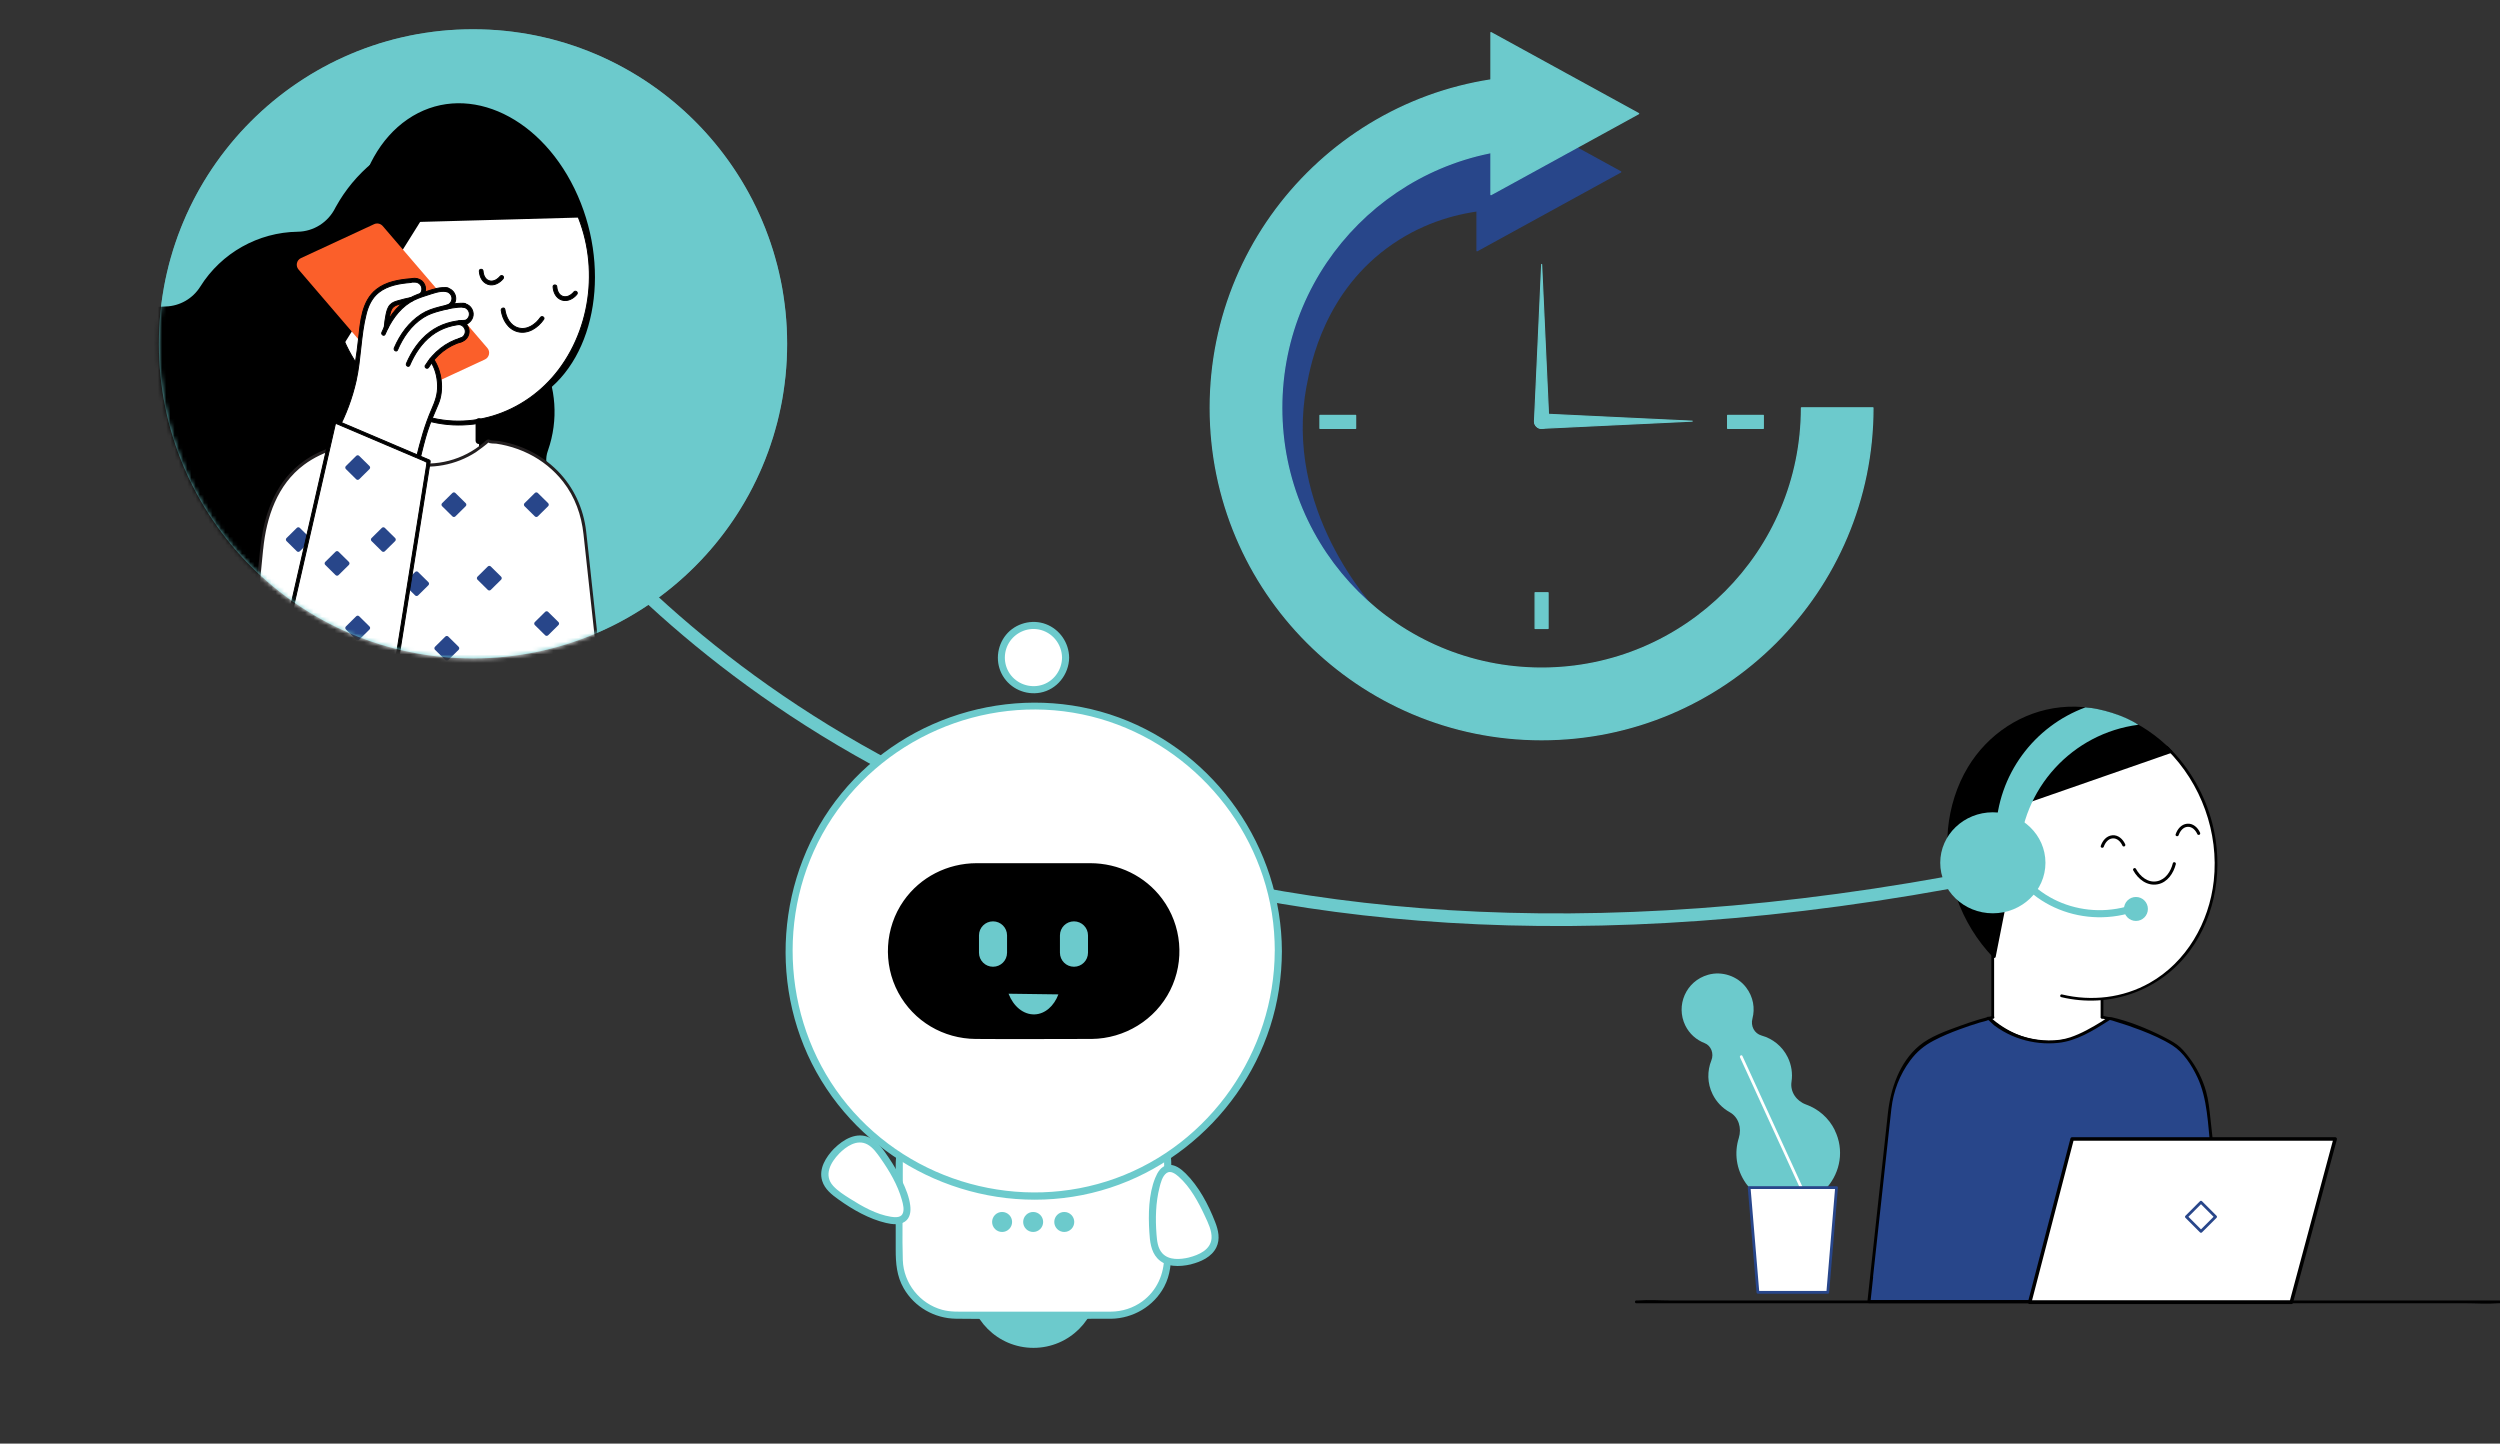<?xml version="1.0" encoding="UTF-8"?> <svg xmlns="http://www.w3.org/2000/svg" width="594" height="343" viewBox="0 0 594 343" fill="none"><rect x="0" y="0" width="594" height="343" fill="#333333" stroke="none"/> <g clip-path="url(#clip0_911_443)"> <path d="M139.5 127C181 172.333 278.5 246 472 208" stroke="#6CCACC" stroke-width="3"></path> <path d="M112.385 156.442C153.607 156.442 187.025 122.977 187.025 81.696C187.025 40.415 153.607 6.949 112.385 6.949C71.162 6.949 37.744 40.415 37.744 81.696C37.744 122.977 71.162 156.442 112.385 156.442Z" fill="#6CCACC"></path> <mask id="mask0_911_443" style="mask-type:alpha" maskUnits="userSpaceOnUse" x="37" y="6" width="151" height="151"> <path d="M112.385 156.442C153.607 156.442 187.025 122.977 187.025 81.696C187.025 40.415 153.607 6.949 112.385 6.949C71.162 6.949 37.744 40.415 37.744 81.696C37.744 122.977 71.162 156.442 112.385 156.442Z" fill="#6CCACC"></path> </mask> <g mask="url(#mask0_911_443)"> <path d="M112.385 156.443C153.608 156.443 187.025 122.977 187.025 81.696C187.025 40.415 153.608 6.95 112.385 6.95C71.162 6.95 37.744 40.415 37.744 81.696C37.744 122.977 71.162 156.443 112.385 156.443Z" fill="#6CCACC"></path> <path d="M48.633 69.268C55.357 58.506 68.925 53.495 81.38 58.109C95.058 63.175 102.443 78.341 97.979 92.248C94.816 102.127 86.626 108.915 77.213 110.802C77.136 114.72 76.431 118.705 74.987 122.601C68.308 140.692 48.259 150.35 29.973 144.268C10.905 137.921 0.776 117.193 7.389 98.263C12.426 83.826 25.719 74.643 40.103 74.168C43.586 74.047 46.782 72.237 48.633 69.279V69.268Z" fill="black" stroke="black" stroke-width="0.69" stroke-miterlimit="10"></path> <path d="M76.618 99.743C76.343 95.725 76.938 91.564 78.558 87.546C83.948 74.169 99.004 67.226 112.66 71.796C127.198 76.652 134.913 92.458 129.876 106.906C129.854 106.961 129.843 107.016 129.821 107.072C129.215 108.771 129.347 110.637 130.163 112.248C134.44 120.67 135.42 130.758 132.07 140.394C125.688 158.749 105.584 168.772 87.122 162.8C67.867 156.564 57.594 135.725 64.23 116.696C66.677 109.676 71.085 103.893 76.618 99.754V99.743Z" fill="black" stroke="black" stroke-width="0.69" stroke-miterlimit="10"></path> <path d="M113.817 82.745H88.213V111.685H113.817V82.745Z" fill="white"></path> <path d="M136.203 45.007C127.496 27.104 109.96 19.775 97.031 28.638C84.102 37.502 80.674 59.201 89.382 77.115C94.827 88.308 109.905 97.634 118.965 99.191C124.398 100.129 123.704 96.806 128.554 93.484C141.483 84.621 144.91 62.921 136.203 45.007Z" fill="black" stroke="black" stroke-width="0.69" stroke-miterlimit="10"></path> <path d="M59.854 203.96L88.224 203.893H98.122L98.376 203.22L98.276 203.893H147.401L138.925 126.2C137.658 114.633 128.366 105.847 116.308 104.864C116.297 104.864 116.297 104.842 116.286 104.842C116.275 104.853 116.264 104.875 116.253 104.875C116.22 104.875 116.187 104.842 116.187 104.809H115.867C107.954 112.204 95.708 112.447 87.53 105.273L87.122 104.908H87.012C87.012 104.908 87.023 104.93 87.023 104.942C87.023 104.986 87.001 105.019 86.957 105.019C76.552 105.913 64.031 110.67 62.202 130.427C60.945 143.97 53.417 204.158 59.854 203.971V203.96Z" fill="white"></path> <path d="M61.838 130.416C62.576 122.899 65.056 115.284 71.107 110.383C73.345 108.562 75.924 107.226 78.657 106.299C80.002 105.846 81.391 105.493 82.78 105.217C83.507 105.074 84.234 104.963 84.973 104.864C85.27 104.82 85.579 104.787 85.877 104.754C86.053 104.732 86.24 104.71 86.417 104.699C86.725 104.577 86.825 104.699 86.692 105.085C86.571 104.842 86.714 104.544 87.001 104.544C87.618 104.544 88.357 105.504 88.787 105.835C90.054 106.807 91.421 107.635 92.876 108.297C95.73 109.599 98.872 110.217 102.002 110.129C105.132 110.041 108.24 109.246 111.018 107.789C112.418 107.061 113.74 106.167 114.931 105.14C115.327 104.798 115.945 104.047 116.496 104.61H115.989L116.022 104.577C116.154 104.445 116.408 104.434 116.529 104.577C116.606 104.665 118.281 104.732 118.513 104.776C119.339 104.908 120.166 105.085 120.971 105.295C122.448 105.681 123.891 106.2 125.28 106.84C127.948 108.065 130.394 109.776 132.456 111.851C136.313 115.736 138.639 120.802 139.267 126.222C139.741 130.273 140.149 134.334 140.59 138.396L146.222 189.986L147.743 203.904C147.765 204.103 147.556 204.268 147.379 204.268H98.254C98.001 204.268 97.88 204.037 97.913 203.816L98.012 203.143L98.706 203.33L98.453 204.004C98.398 204.158 98.276 204.268 98.111 204.268H89.878C89.503 204.268 89.117 204.302 88.743 204.268C88.643 204.268 87.85 204.18 88.456 204.169C86.13 204.202 83.661 204.279 81.281 204.291L67.272 204.324H61.794C61.121 204.335 60.372 204.434 59.7 204.335C58.035 204.081 57.672 201.708 57.44 200.383C56.856 196.973 56.867 193.452 56.9 189.997C56.999 179.555 57.936 169.114 58.917 158.716C59.81 149.279 60.934 139.875 61.816 130.438C61.86 129.986 62.576 129.975 62.532 130.438C60.824 148.794 58.366 167.094 57.727 185.538C57.583 189.566 57.495 193.639 57.837 197.668C57.947 198.981 58.09 200.317 58.443 201.586C58.608 202.182 58.851 203.209 59.479 203.529C59.876 203.739 60.515 203.617 60.945 203.617H65.74L79.407 203.573H85.734C86.362 203.562 87.012 203.518 87.64 203.551C87.938 203.573 88.434 203.584 88.037 203.595C89.723 203.595 91.465 203.551 93.162 203.551H96.888C97.229 203.551 97.593 203.584 97.935 203.551C97.979 203.551 98.056 203.562 98.1 203.551C97.571 203.728 97.869 203.529 98.023 203.143C98.188 202.701 98.784 202.878 98.717 203.33L98.618 204.004L98.276 203.551H147.401L147.038 203.915L143.136 168.198L138.639 126.928C138.143 122.37 136.622 118.065 133.778 114.434C131.607 111.663 128.807 109.401 125.655 107.833C123.98 106.994 122.205 106.354 120.386 105.902C119.571 105.703 118.744 105.537 117.907 105.416C117.532 105.361 116.319 105.46 116.022 105.107H116.529L116.496 105.14C116.352 105.272 116.121 105.272 115.989 105.14C116.11 105.25 113.277 107.314 113.057 107.447C111.878 108.208 110.632 108.849 109.32 109.367C106.73 110.394 103.931 110.913 101.142 110.88C98.343 110.846 95.554 110.261 92.975 109.158C91.74 108.628 90.561 107.988 89.448 107.237C88.864 106.84 88.313 106.42 87.772 105.979C87.552 105.802 86.968 105.283 86.99 105.283L87.299 104.743V104.765C87.387 104.919 87.365 105.074 87.254 105.206C86.979 105.526 86.384 105.438 85.998 105.482C85.26 105.559 84.51 105.659 83.783 105.791C82.482 106.012 81.192 106.299 79.925 106.674C77.18 107.48 74.557 108.705 72.254 110.416C65.905 115.129 63.293 122.844 62.543 130.449C62.499 130.902 61.783 130.913 61.827 130.449L61.838 130.416Z" fill="#231F20"></path> <path d="M98.982 136.277L96.535 138.683L98.982 141.101L101.429 138.683L98.982 136.277Z" fill="#28468A"></path> <path d="M98.629 135.913L96.182 138.33C95.984 138.518 95.984 138.86 96.182 139.048L98.629 141.465C98.828 141.663 99.147 141.663 99.346 141.465L101.792 139.048C101.991 138.86 101.991 138.518 101.792 138.33L99.346 135.913C98.883 135.449 98.155 136.178 98.629 136.63L101.076 139.048V138.33L98.629 140.747H99.346L96.899 138.33V139.048L99.346 136.63C99.808 136.167 99.092 135.449 98.629 135.913Z" fill="#28468A"></path> <path d="M140.478 66.299C140.834 47.058 127.169 31.201 109.957 30.882C92.745 30.563 78.504 45.903 78.149 65.144C77.793 84.386 91.458 100.243 108.67 100.562C125.882 100.88 140.123 85.541 140.478 66.299Z" fill="white"></path> <path d="M78.591 65.14C78.415 78.572 85.381 92.226 98.023 97.767C110.511 103.241 124.74 98.495 132.775 87.822C141.218 76.608 142.364 60.658 135.861 48.263C129.777 36.652 117.058 29.168 103.876 31.883C88.511 35.04 78.955 50.095 78.591 65.14C78.58 65.713 77.677 65.725 77.688 65.14C78.018 51.343 85.712 37.656 98.872 32.435C111.778 27.325 126.052 32.546 134.01 43.572C142.486 55.327 143.158 71.862 136.049 84.433C129.391 96.21 116.033 103.429 102.553 100.228C88.93 97.005 79.694 84.29 77.985 70.791C77.743 68.914 77.654 67.027 77.677 65.129C77.677 64.555 78.58 64.543 78.58 65.129L78.591 65.14Z" fill="black"></path> <path d="M78.591 65.14C78.415 78.572 85.381 92.226 98.023 97.767C110.511 103.241 124.74 98.495 132.775 87.822C141.218 76.608 142.364 60.658 135.861 48.263C129.777 36.652 117.058 29.168 103.876 31.883C88.511 35.04 78.955 50.095 78.591 65.14C78.58 65.713 77.677 65.725 77.688 65.14C78.018 51.343 85.712 37.656 98.872 32.435C111.778 27.325 126.052 32.546 134.01 43.572C142.486 55.327 143.158 71.861 136.049 84.433C129.391 96.21 116.033 103.429 102.553 100.228C88.93 97.005 79.694 84.29 77.985 70.791C77.743 68.914 77.654 67.027 77.677 65.129C77.677 64.555 78.58 64.543 78.58 65.129L78.591 65.14Z" stroke="black" stroke-width="0.23" stroke-miterlimit="10"></path> <path d="M81.997 49.014C87.42 38.02 97.957 30.647 109.949 30.879C122.117 31.1 132.522 39.102 137.438 50.559L100.867 49.543L95.091 58.815C94.309 57.788 93.272 56.95 92.016 56.431C88.07 54.797 83.474 56.872 81.755 61.056C80.035 65.239 81.832 69.952 85.778 71.574C86.152 71.729 86.527 71.85 86.913 71.939L81.237 81.045C79.153 76.254 78.029 70.846 78.128 65.15C78.239 59.301 79.627 53.826 81.997 49.025V49.014Z" fill="black" stroke="black" stroke-width="0.69" stroke-miterlimit="10"></path> <path d="M81.611 48.793C85.844 40.349 93.306 33.539 102.597 31.254C111.889 28.97 121.114 31.464 128.223 37.358C132.423 40.835 135.652 45.36 137.834 50.349C137.967 50.647 137.823 51.034 137.449 51.023L118.866 50.504L106.367 50.151L102.255 50.04C101.947 50.04 101.484 50.106 101.186 50.007C100.668 49.842 101.131 50.162 101.208 49.853C101.054 50.449 100.393 51.155 100.073 51.674L98.133 54.786L95.477 59.036C95.334 59.257 94.959 59.367 94.772 59.124C91.542 55.084 85.513 55.636 82.802 59.974C80.09 64.312 81.986 70.173 87.034 71.497C87.31 71.575 87.453 71.917 87.299 72.16L81.622 81.266C81.457 81.519 80.983 81.597 80.851 81.266C76.42 70.879 76.684 58.948 81.611 48.793C81.865 48.274 82.636 48.727 82.383 49.246C77.61 59.091 77.335 70.758 81.622 80.813H80.851L86.527 71.707L86.792 72.369C81.215 70.912 79.043 64.312 82.03 59.533C85.017 54.742 91.807 53.992 95.411 58.495L94.705 58.583C96.546 55.636 98.354 52.656 100.227 49.731C100.558 49.212 100.723 49.124 101.319 49.113C102.388 49.091 103.457 49.168 104.526 49.202L130.097 49.919L137.449 50.129L137.063 50.802C133.437 42.491 126.724 35.504 117.984 32.678C109.243 29.853 99.698 31.652 92.369 37.115C88.114 40.283 84.775 44.522 82.405 49.257C82.14 49.775 81.369 49.323 81.633 48.804L81.611 48.793Z" fill="black"></path> <path d="M81.611 48.793C85.844 40.349 93.306 33.539 102.597 31.254C111.889 28.97 121.114 31.464 128.223 37.358C132.423 40.835 135.652 45.36 137.834 50.349C137.967 50.647 137.823 51.034 137.449 51.023L118.866 50.504L106.367 50.151L102.255 50.04C101.947 50.04 101.484 50.106 101.186 50.007C100.668 49.842 101.131 50.162 101.208 49.853C101.054 50.449 100.393 51.155 100.073 51.674L98.133 54.786L95.477 59.036C95.334 59.257 94.959 59.367 94.772 59.124C91.542 55.084 85.513 55.636 82.802 59.974C80.09 64.312 81.986 70.173 87.034 71.497C87.31 71.575 87.453 71.917 87.299 72.16L81.622 81.266C81.457 81.519 80.983 81.597 80.851 81.266C76.42 70.879 76.684 58.948 81.611 48.793C81.865 48.274 82.636 48.727 82.383 49.246C77.61 59.091 77.335 70.758 81.622 80.813H80.851L86.527 71.707L86.792 72.369C81.215 70.912 79.043 64.312 82.03 59.533C85.017 54.742 91.807 53.992 95.411 58.495L94.705 58.583C96.546 55.636 98.354 52.656 100.227 49.731C100.558 49.212 100.723 49.124 101.319 49.113C102.388 49.091 103.457 49.168 104.526 49.202L130.097 49.919L137.449 50.129L137.063 50.802C133.437 42.491 126.724 35.504 117.984 32.678C109.243 29.853 99.698 31.652 92.369 37.115C88.114 40.283 84.775 44.522 82.405 49.257C82.14 49.775 81.369 49.323 81.633 48.804L81.611 48.793Z" stroke="black" stroke-width="0.69" stroke-miterlimit="10"></path> <path d="M89.459 60.316C88.368 59.93 87.254 59.809 86.163 59.908C82.923 60.195 79.936 62.447 78.746 65.879C77.688 68.904 78.305 72.072 80.068 74.323C73.642 78.065 67.514 82.314 61.562 86.785C54.255 92.281 47.201 98.109 40.191 103.981C33.996 109.169 27.78 114.334 21.608 119.544C17.926 122.657 14.223 125.736 10.398 128.683C4.579 119.677 2.826 108.175 6.629 97.27C11.666 82.822 24.98 73.628 39.397 73.164C42.869 73.054 46.043 71.222 47.884 68.275C52.844 60.339 61.518 55.537 70.722 55.405C74.656 55.35 78.206 53.087 79.969 49.555L79.991 49.5C80.057 49.389 80.123 49.268 80.189 49.157C80.388 48.804 80.597 48.451 80.807 48.098C80.873 47.987 80.939 47.877 81.005 47.767C81.27 47.336 81.545 46.906 81.832 46.486C81.898 46.398 81.953 46.31 82.019 46.221C82.262 45.857 82.526 45.515 82.78 45.162C82.846 45.074 82.912 44.985 82.978 44.897C83.287 44.489 83.606 44.091 83.926 43.694H83.937C84.257 43.297 84.587 42.921 84.929 42.546C85.017 42.458 85.094 42.358 85.182 42.27C85.491 41.939 85.811 41.608 86.13 41.288C86.163 41.255 86.207 41.21 86.24 41.166C86.604 40.813 86.968 40.46 87.343 40.118C87.409 40.062 87.475 39.996 87.541 39.941C87.883 39.632 88.236 39.334 88.588 39.036C88.643 38.992 88.709 38.937 88.764 38.893C89.161 38.572 89.558 38.263 89.966 37.965C90.032 37.91 90.109 37.866 90.175 37.811C90.517 37.557 90.881 37.314 91.233 37.071C91.322 37.016 91.399 36.961 91.487 36.906C91.917 36.63 92.347 36.354 92.787 36.1H92.821C93.251 35.835 93.68 35.603 94.11 35.372C94.198 35.327 94.287 35.272 94.386 35.228C95.29 34.764 96.215 34.345 97.163 33.97C97.229 33.937 97.306 33.915 97.384 33.882C97.825 33.716 98.254 33.55 98.695 33.407C98.761 33.385 98.828 33.363 98.883 33.341C99.368 33.186 99.864 33.032 100.371 32.899C100.459 32.877 100.536 32.855 100.624 32.833C101.054 32.723 101.484 32.623 101.914 32.524C102.002 32.502 102.09 32.48 102.178 32.469C102.685 32.369 103.203 32.27 103.721 32.193C103.765 32.193 103.798 32.193 103.843 32.171C104.317 32.104 104.79 32.049 105.264 31.994C105.375 31.994 105.485 31.972 105.584 31.961C106.102 31.917 106.631 31.873 107.149 31.862C107.215 31.862 107.27 31.862 107.337 31.862C107.623 31.862 107.91 31.851 108.185 31.851C108.317 31.851 108.45 31.851 108.593 31.851C108.836 31.851 109.078 31.851 109.331 31.873C109.442 31.873 109.563 31.873 109.673 31.884C110.004 31.895 110.334 31.917 110.665 31.95C110.786 31.95 110.897 31.972 111.018 31.983C111.26 32.005 111.503 32.027 111.745 32.06C111.867 32.071 111.988 32.093 112.109 32.104C112.44 32.149 112.77 32.193 113.101 32.248C113.178 32.259 113.244 32.27 113.321 32.281C113.597 32.325 113.873 32.38 114.148 32.436C114.258 32.458 114.38 32.48 114.49 32.502C114.765 32.557 115.03 32.623 115.305 32.689C115.372 32.712 115.449 32.723 115.515 32.734C115.845 32.811 116.176 32.899 116.507 32.998C116.606 33.021 116.694 33.054 116.793 33.087C117.058 33.164 117.322 33.241 117.587 33.33C117.664 33.352 117.752 33.385 117.829 33.407C118.16 33.517 118.491 33.628 118.81 33.749C118.865 33.771 118.921 33.793 118.976 33.815C119.251 33.926 119.538 34.036 119.813 34.146C119.891 34.179 119.979 34.213 120.056 34.246C120.717 34.522 121.356 34.82 121.996 35.14C122.062 35.173 122.128 35.206 122.194 35.239C122.481 35.383 122.756 35.537 123.043 35.681C123.076 35.703 123.12 35.725 123.153 35.747C123.473 35.923 123.792 36.111 124.112 36.299C124.145 36.321 124.167 36.332 124.2 36.354C124.454 36.508 124.718 36.663 124.972 36.828C125.049 36.884 125.126 36.928 125.203 36.972C125.831 37.38 126.438 37.811 127.044 38.263C127.099 38.297 127.143 38.341 127.198 38.374C127.694 38.738 128.179 39.124 128.642 39.522L128.962 39.798C129.248 40.051 129.546 40.305 129.821 40.57H129.843C130.428 41.122 130.99 41.685 131.53 42.27L131.552 42.292C134.021 44.93 136.137 47.977 137.812 51.343L98.563 52.414L92.92 62.678C92.027 61.619 90.859 60.791 89.481 60.305L89.459 60.316Z" fill="black" stroke="black" stroke-width="0.69" stroke-miterlimit="10"></path> <path d="M119.957 73.506C120.221 75.372 121.191 77.358 123.142 77.91C125.258 78.506 127.253 77.094 128.41 75.427C128.741 74.952 129.513 75.405 129.182 75.879C127.815 77.844 125.512 79.433 123.021 78.815C120.717 78.23 119.406 75.968 119.086 73.749C119.009 73.186 119.868 72.932 119.957 73.506Z" fill="black" stroke="black" stroke-width="0.23" stroke-miterlimit="10"></path> <path d="M132.301 68.131C132.356 69.047 132.775 70.107 133.723 70.416C134.759 70.758 135.762 70.096 136.401 69.323C136.556 69.135 136.875 69.157 137.041 69.323C137.228 69.511 137.195 69.775 137.041 69.963C136.192 70.99 134.77 71.751 133.425 71.266C132.114 70.791 131.486 69.466 131.408 68.131C131.375 67.557 132.279 67.557 132.312 68.131H132.301Z" fill="black" stroke="black" stroke-width="0.23" stroke-miterlimit="10"></path> <path d="M114.776 64.411C114.831 65.327 115.25 66.387 116.198 66.696C117.234 67.038 118.237 66.376 118.877 65.603C119.031 65.416 119.35 65.438 119.516 65.603C119.703 65.791 119.67 66.056 119.516 66.243C118.667 67.27 117.245 68.031 115.901 67.546C114.589 67.071 113.961 65.747 113.884 64.411C113.851 63.837 114.754 63.837 114.787 64.411H114.776Z" fill="black" stroke="black" stroke-width="0.23" stroke-miterlimit="10"></path> <path d="M88.412 91.652V104.886C88.412 105.46 87.508 105.471 87.508 104.886V91.652C87.508 91.078 88.412 91.067 88.412 91.652Z" fill="black" stroke="black" stroke-width="0.69" stroke-miterlimit="10"></path> <path d="M114.247 100.14V104.72C114.247 105.294 113.343 105.305 113.343 104.72V100.14C113.343 99.566 114.247 99.555 114.247 100.14Z" fill="black" stroke="black" stroke-width="0.69" stroke-miterlimit="10"></path> <path d="M71.515 61.321L88.886 53.263C89.591 52.932 90.429 53.12 90.936 53.705L115.801 82.689C116.551 83.561 116.264 84.919 115.217 85.405L97.847 93.462C97.141 93.793 96.303 93.606 95.796 93.021L70.931 64.036C70.181 63.164 70.468 61.806 71.515 61.321Z" fill="#FB5F2A"></path> <path d="M70.887 125.791L68.44 128.197L70.887 130.615L73.334 128.197L70.887 125.791Z" fill="#28468A"></path> <path d="M70.523 125.427L68.076 127.844C67.878 128.032 67.878 128.374 68.076 128.562L70.523 130.979C70.722 131.178 71.041 131.178 71.24 130.979L73.686 128.562C73.885 128.374 73.885 128.032 73.686 127.844L71.24 125.427C70.777 124.963 70.049 125.692 70.523 126.144L72.97 128.562V127.844L70.523 130.261H71.24L68.793 127.844V128.562L71.24 126.144C71.703 125.681 70.986 124.963 70.523 125.427Z" fill="#28468A"></path> <path d="M97.825 111.045L104.449 94.996L104.504 94.875C105.375 91.839 104.713 87.998 102.487 85.239C102.465 85.206 102.443 85.173 102.41 85.14C102.432 85.173 102.454 85.206 102.487 85.239C104.239 83.065 106.554 81.431 109.265 80.614C109.563 80.548 109.85 80.415 110.114 80.217C111.018 79.499 111.172 78.175 110.456 77.27C110.125 76.85 109.574 76.552 109.078 76.464C104.658 76.95 101.274 79.345 98.883 82.932C101.55 78.914 105.441 76.365 110.654 76.332L111.988 75.349C112.363 74.555 111.668 73.042 110.831 72.811L107.755 72.457L107.987 70.68C107.722 69.367 105.485 68.948 104.162 69.168L100.745 69.632L99.72 67.115C99.72 67.115 97.439 66.53 97.428 66.53C97.185 66.552 96.943 66.585 96.711 66.608C96.557 66.63 96.414 66.652 96.27 66.674C96.182 66.685 96.105 66.696 96.017 66.707C95.83 66.74 95.631 66.773 95.444 66.806H95.367C94.298 67.016 93.339 67.281 92.49 67.612C93.03 67.424 93.625 67.259 94.264 67.115C93.416 67.303 92.655 67.535 91.972 67.822C90.208 68.594 88.93 69.643 88.059 70.901C88.037 70.923 88.026 70.956 88.004 70.978C87.894 71.144 87.784 71.309 87.684 71.486C87.585 71.674 87.486 71.861 87.387 72.06C87.288 72.259 87.21 72.469 87.122 72.678C87.089 72.766 87.056 72.866 87.023 72.954C86.979 73.064 86.935 73.186 86.902 73.307C86.858 73.451 86.814 73.583 86.77 73.727C86.748 73.782 86.737 73.837 86.715 73.903C84.951 79.974 86.13 89.422 80.443 100.824C80.278 101.166 80.101 101.508 79.925 101.851L89.591 107.634L97.825 111.056V111.045ZM97.692 71.089C95.091 72.59 93.184 74.886 91.751 77.766C91.873 76.365 92.071 74.952 92.424 73.738C92.666 72.888 93.328 72.215 94.187 71.972C94.959 71.762 96.535 71.299 97.703 71.089H97.692ZM94.275 67.082C94.562 67.016 94.849 66.961 95.157 66.906C94.86 66.961 94.562 67.016 94.275 67.082ZM98.387 83.694C98.541 83.429 98.706 83.175 98.883 82.921C98.717 83.175 98.552 83.429 98.387 83.694Z" fill="white"></path> <path d="M96.568 86.365C97.803 83.484 99.588 80.824 102.101 78.914C104.614 77.016 107.656 76.133 110.786 76.1C111.36 76.1 111.371 76.994 110.786 77.005C107.822 77.027 104.934 77.877 102.553 79.698C100.172 81.519 98.508 84.091 97.34 86.817C97.108 87.347 96.337 86.895 96.568 86.365Z" fill="black" stroke="black" stroke-width="0.23" stroke-miterlimit="10"></path> <path d="M101.054 86.839C102.972 83.727 105.915 81.343 109.442 80.316C109.993 80.151 110.235 81.023 109.684 81.188C106.378 82.148 103.633 84.378 101.837 87.292C101.528 87.789 100.756 87.336 101.065 86.839H101.054Z" fill="black" stroke="black" stroke-width="0.23" stroke-miterlimit="10"></path> <path d="M109.155 76.232C109.805 76.32 110.401 76.585 110.83 77.093C111.205 77.535 111.426 78.075 111.459 78.649C111.525 79.874 110.632 81 109.442 81.254C109.199 81.309 108.957 81.188 108.891 80.945C108.824 80.724 108.968 80.437 109.199 80.393C110.026 80.217 110.577 79.51 110.555 78.704C110.533 77.965 109.949 77.237 109.144 77.126C108.902 77.093 108.692 76.939 108.692 76.674C108.692 76.453 108.902 76.188 109.144 76.221L109.155 76.232Z" fill="black" stroke="black" stroke-width="0.23" stroke-miterlimit="10"></path> <path d="M93.669 82.7C95.036 79.499 97.13 76.574 100.095 74.665C101.44 73.793 102.873 73.329 104.416 72.932C106.334 72.435 108.318 71.961 110.312 72.071C110.886 72.104 110.897 72.998 110.312 72.976C108.395 72.877 106.499 73.329 104.658 73.815C103.192 74.201 101.837 74.632 100.547 75.46C97.714 77.281 95.752 80.106 94.452 83.164C94.22 83.694 93.449 83.241 93.68 82.711L93.669 82.7Z" fill="black" stroke="black" stroke-width="0.23" stroke-miterlimit="10"></path> <path d="M90.727 78.981C92.093 75.791 94.121 72.745 97.163 70.945C98.431 70.184 99.853 69.709 101.252 69.268C102.939 68.738 104.57 68.12 106.367 68.407C106.94 68.495 106.697 69.367 106.124 69.279C104.482 69.014 102.873 69.709 101.33 70.184C99.974 70.603 98.618 71.089 97.417 71.84C94.617 73.606 92.777 76.453 91.498 79.433C91.267 79.963 90.495 79.511 90.727 78.981Z" fill="black" stroke="black" stroke-width="0.23" stroke-miterlimit="10"></path> <path d="M91.289 77.799C91.377 76.795 91.498 75.791 91.707 74.797C91.895 73.925 92.082 73.053 92.721 72.391C93.284 71.806 94.011 71.607 94.772 71.398C95.664 71.144 96.557 70.901 97.472 70.735C98.034 70.636 98.276 71.508 97.714 71.607C96.888 71.751 96.061 71.972 95.257 72.203C94.617 72.38 93.923 72.49 93.427 72.976C92.865 73.517 92.733 74.312 92.578 75.04C92.38 75.956 92.269 76.872 92.181 77.799C92.137 78.373 91.234 78.373 91.278 77.799H91.289Z" fill="black" stroke="black" stroke-width="0.23" stroke-miterlimit="10"></path> <path d="M79.484 101.762C82.989 95.106 84.367 88.042 85.171 80.636C85.623 76.53 85.921 71.541 89.437 68.771C91.729 66.961 94.76 66.453 97.604 66.221C98.177 66.177 98.177 67.071 97.604 67.126C94.981 67.336 92.115 67.799 89.988 69.488C88.379 70.757 87.519 72.612 87.023 74.554C85.678 79.753 85.789 85.261 84.609 90.504C83.683 94.588 82.218 98.517 80.267 102.215C80.002 102.722 79.219 102.27 79.495 101.762H79.484Z" fill="black" stroke="black" stroke-width="0.23" stroke-miterlimit="10"></path> <path d="M98.971 108.616C99.93 104.742 100.955 100.956 102.564 97.292C103.413 95.349 104.03 93.683 103.964 91.53C103.898 89.477 103.38 87.391 102.2 85.702C101.87 85.228 102.641 84.775 102.972 85.25C105 88.153 105.529 92.645 104.162 95.923C103.247 98.12 102.255 100.261 101.539 102.535C100.878 104.621 100.371 106.751 99.842 108.87C99.698 109.433 98.839 109.19 98.971 108.627V108.616Z" fill="black" stroke="black" stroke-width="0.23" stroke-miterlimit="10"></path> <path d="M110.125 72.104C110.775 72.192 111.371 72.457 111.8 72.965C112.175 73.407 112.396 73.948 112.429 74.521C112.495 75.747 111.602 76.872 110.412 77.126C110.169 77.181 109.927 77.06 109.861 76.817C109.794 76.597 109.938 76.309 110.169 76.265C110.996 76.089 111.547 75.382 111.525 74.577C111.503 73.837 110.919 73.109 110.114 72.998C109.872 72.965 109.662 72.811 109.662 72.546C109.662 72.325 109.872 72.06 110.114 72.093L110.125 72.104Z" fill="black" stroke="black" stroke-width="0.23" stroke-miterlimit="10"></path> <path d="M105.981 68.385C106.631 68.473 107.226 68.738 107.656 69.246C108.031 69.687 108.251 70.228 108.284 70.802C108.351 72.027 107.458 73.153 106.267 73.407C106.025 73.462 105.782 73.341 105.716 73.098C105.65 72.877 105.793 72.59 106.025 72.546C106.852 72.369 107.403 71.663 107.381 70.857C107.359 70.118 106.774 69.389 105.97 69.279C105.727 69.246 105.518 69.091 105.518 68.826C105.518 68.606 105.727 68.341 105.97 68.374L105.981 68.385Z" fill="black" stroke="black" stroke-width="0.23" stroke-miterlimit="10"></path> <path d="M99.941 69.632C100.073 69.411 100.117 69.323 100.172 69.091C100.183 69.047 100.194 68.992 100.205 68.948C100.205 68.925 100.205 68.892 100.216 68.87C100.216 68.925 100.216 68.925 100.216 68.87C100.216 68.771 100.227 68.683 100.216 68.583C100.216 68.539 100.216 68.506 100.216 68.462C100.216 68.407 100.216 68.407 100.216 68.462C100.216 68.44 100.216 68.407 100.205 68.385C100.183 68.296 100.161 68.208 100.139 68.12C100.128 68.087 100.117 68.043 100.095 68.009C100.139 68.109 100.073 67.965 100.062 67.943C100.018 67.866 99.974 67.789 99.919 67.711C99.908 67.689 99.886 67.667 99.875 67.645C99.897 67.678 99.908 67.689 99.875 67.656C99.842 67.623 99.82 67.59 99.787 67.557C99.72 67.491 99.654 67.435 99.588 67.369C99.665 67.435 99.544 67.336 99.522 67.325C99.489 67.303 99.456 67.281 99.423 67.259C99.346 67.215 99.257 67.171 99.18 67.137C99.269 67.181 99.114 67.115 99.103 67.115C99.059 67.104 99.026 67.093 98.982 67.082C98.927 67.071 98.872 67.06 98.817 67.049C98.794 67.049 98.684 67.027 98.772 67.049C98.673 67.038 98.574 67.027 98.475 67.027C98.42 67.027 98.354 67.027 98.299 67.027C98.266 67.027 98.243 67.027 98.21 67.027C98.254 67.027 98.243 67.027 98.188 67.027C97.946 67.06 97.703 66.961 97.637 66.718C97.582 66.508 97.714 66.199 97.946 66.166C98.772 66.034 99.588 66.21 100.238 66.751C100.801 67.226 101.131 67.965 101.109 68.705C101.098 69.19 100.944 69.654 100.69 70.073C100.569 70.283 100.283 70.36 100.073 70.239C99.864 70.118 99.787 69.831 99.908 69.621L99.941 69.632Z" fill="black" stroke="black" stroke-width="0.23" stroke-miterlimit="10"></path> <path d="M59.292 184.953C70.181 192.447 85.138 188.485 91.189 176.498L101.881 109.588L79.484 100.052L65.541 161.001" fill="white"></path> <path d="M59.468 184.644C65.618 188.794 73.466 189.566 80.267 186.52C83.65 184.997 86.615 182.613 88.831 179.644C89.679 178.507 90.649 177.271 90.925 175.869C92.214 169.191 93.074 162.403 94.143 155.692L99.026 125.162L100.823 113.893L101.341 110.615C101.385 110.361 101.374 110.008 101.473 109.787C101.506 109.721 101.473 109.632 101.506 109.577C101.616 109.356 101.539 109.908 101.671 109.908C101.407 109.908 100.988 109.61 100.745 109.511L98.585 108.595L92.126 105.846L80.046 100.703L79.286 100.383L79.815 100.173L75.108 120.736L67.602 153.54L65.872 161.123C65.773 161.575 65.078 161.387 65.177 160.935L69.884 140.372L77.39 107.568L79.12 99.986C79.175 99.732 79.451 99.688 79.649 99.776L102.046 109.312C102.2 109.378 102.233 109.577 102.211 109.721L96.7 144.213L93.03 167.215L91.884 174.423C91.608 176.123 91.432 176.995 90.473 178.529C83.838 189.169 69.498 192.326 59.104 185.306C58.719 185.052 59.082 184.423 59.468 184.688V184.644Z" fill="black" stroke="black" stroke-width="0.23" stroke-miterlimit="10"></path> <path d="M107.855 117.491L105.408 119.908L107.855 122.314L110.301 119.908L107.855 117.491Z" fill="#28468A"></path> <path d="M107.491 117.137L105.044 119.555C104.846 119.742 104.846 120.084 105.044 120.272L107.491 122.689C107.689 122.888 108.009 122.888 108.207 122.689L110.654 120.272C110.852 120.084 110.852 119.742 110.654 119.555L108.207 117.137C107.744 116.674 107.017 117.402 107.491 117.855L109.938 120.272V119.555L107.491 121.972H108.207L105.76 119.555V120.272L108.207 117.855C108.67 117.391 107.954 116.674 107.491 117.137Z" fill="#28468A"></path> <path d="M116.253 134.963L113.806 137.37L116.253 139.787L118.7 137.37L116.253 134.963Z" fill="#28468A"></path> <path d="M115.901 134.599L113.454 137.016C113.255 137.204 113.255 137.546 113.454 137.734L115.901 140.151C116.099 140.35 116.419 140.35 116.617 140.151L119.064 137.734C119.262 137.546 119.262 137.204 119.064 137.016L116.617 134.599C116.154 134.136 115.427 134.864 115.901 135.317L118.347 137.734V137.016L115.901 139.434H116.617L114.17 137.016V137.734L116.617 135.317C117.08 134.853 116.363 134.136 115.901 134.599Z" fill="#28468A"></path> <path d="M129.887 145.747L127.441 148.153L129.887 150.57L132.334 148.153L129.887 145.747Z" fill="#28468A"></path> <path d="M129.524 145.383L127.077 147.8C126.878 147.988 126.878 148.33 127.077 148.517L129.524 150.935C129.722 151.133 130.042 151.133 130.24 150.935L132.687 148.517C132.885 148.33 132.885 147.988 132.687 147.8L130.24 145.383C129.777 144.919 129.05 145.648 129.524 146.1L131.971 148.517V147.8L129.524 150.217H130.24L127.793 147.8V148.517L130.24 146.1C130.703 145.637 129.987 144.919 129.524 145.383Z" fill="#28468A"></path> <path d="M127.441 117.491L124.994 119.908L127.441 122.314L129.887 119.908L127.441 117.491Z" fill="#28468A"></path> <path d="M127.077 117.137L124.63 119.555C124.432 119.742 124.432 120.084 124.63 120.272L127.077 122.689C127.275 122.888 127.595 122.888 127.793 122.689L130.24 120.272C130.439 120.084 130.439 119.742 130.24 119.555L127.793 117.137C127.33 116.674 126.603 117.402 127.077 117.855L129.524 120.272V119.555L127.077 121.972H127.793L125.346 119.555V120.272L127.793 117.855C128.256 117.391 127.54 116.674 127.077 117.137Z" fill="#28468A"></path> <path d="M91.09 125.791L88.643 128.197L91.09 130.614L93.537 128.197L91.09 125.791Z" fill="#28468A"></path> <path d="M90.726 125.427L88.279 127.844C88.081 128.032 88.081 128.374 88.279 128.561L90.726 130.979C90.925 131.177 91.244 131.177 91.443 130.979L93.89 128.561C94.088 128.374 94.088 128.032 93.89 127.844L91.443 125.427C90.98 124.963 90.252 125.692 90.726 126.144L93.173 128.561V127.844L90.726 130.261H91.443L88.996 127.844V128.561L91.443 126.144C91.906 125.681 91.189 124.963 90.726 125.427Z" fill="#28468A"></path> <path d="M84.995 108.683L82.548 111.1L84.995 113.506L87.442 111.1L84.995 108.683Z" fill="#28468A"></path> <path d="M84.631 108.319L82.184 110.736C81.986 110.923 81.986 111.266 82.184 111.453L84.631 113.871C84.83 114.069 85.149 114.069 85.348 113.871L87.795 111.453C87.993 111.266 87.993 110.923 87.795 110.736L85.348 108.319C84.885 107.855 84.157 108.584 84.631 109.036L87.078 111.453V110.736L84.631 113.153H85.348L82.901 110.736V111.453L85.348 109.036C85.811 108.572 85.094 107.855 84.631 108.319Z" fill="#28468A"></path> <path d="M84.995 146.796L82.548 149.202L84.995 151.619L87.442 149.202L84.995 146.796Z" fill="#28468A"></path> <path d="M84.631 146.431L82.184 148.849C81.986 149.036 81.986 149.378 82.184 149.566L84.631 151.983C84.83 152.182 85.149 152.182 85.348 151.983L87.795 149.566C87.993 149.378 87.993 149.036 87.795 148.849L85.348 146.431C84.885 145.968 84.157 146.696 84.631 147.149L87.078 149.566V148.849L84.631 151.266H85.348L82.901 148.849V149.566L85.348 147.149C85.811 146.685 85.094 145.968 84.631 146.431Z" fill="#28468A"></path> <path d="M80.09 131.442L77.643 133.86L80.09 136.277L82.537 133.86L80.09 131.442Z" fill="#28468A"></path> <path d="M79.727 131.089L77.28 133.506C77.081 133.694 77.081 134.036 77.28 134.224L79.727 136.641C79.925 136.84 80.245 136.84 80.443 136.641L82.89 134.224C83.088 134.036 83.088 133.694 82.89 133.506L80.443 131.089C79.98 130.626 79.252 131.354 79.727 131.807L82.173 134.224V133.506L79.727 135.924H80.443L77.996 133.506V134.224L80.443 131.807C80.906 131.343 80.189 130.626 79.727 131.089Z" fill="#28468A"></path> <path d="M106.157 151.619L103.721 154.025L106.157 156.443L108.604 154.025L106.157 151.619Z" fill="#28468A"></path> <path d="M105.804 151.255L103.358 153.672C103.159 153.86 103.159 154.202 103.358 154.39L105.804 156.807C106.003 157.005 106.323 157.005 106.521 156.807L108.968 154.39C109.166 154.202 109.166 153.86 108.968 153.672L106.521 151.255C106.058 150.791 105.331 151.52 105.804 151.972L108.251 154.39V153.672L105.804 156.089H106.521L104.074 153.672V154.39L106.521 151.972C106.984 151.509 106.267 150.791 105.804 151.255Z" fill="#28468A"></path> </g> <path d="M499.507 218.54H473.407V242.58H499.507V218.54Z" fill="white"></path> <path d="M485.861 245.273C486.225 245.295 486.589 245.306 486.953 245.306C486.589 245.306 486.225 245.295 485.861 245.273Z" fill="#28468A"></path> <path d="M490.424 245.03C490.358 245.03 490.292 245.052 490.237 245.063C490.303 245.063 490.369 245.041 490.424 245.03Z" fill="#28468A"></path> <path d="M488.694 245.24C488.485 245.262 488.264 245.273 488.055 245.284C488.264 245.284 488.485 245.262 488.694 245.24Z" fill="#28468A"></path> <path d="M485.222 245.24C484.704 245.195 484.197 245.14 483.69 245.063C484.197 245.14 484.715 245.195 485.222 245.24Z" fill="#28468A"></path> <path d="M490.226 245.052C489.719 245.129 489.201 245.195 488.694 245.229C489.212 245.184 489.719 245.129 490.226 245.052Z" fill="#28468A"></path> <path d="M483.679 245.052C483.613 245.052 483.547 245.03 483.492 245.019C483.558 245.019 483.624 245.041 483.679 245.052Z" fill="#28468A"></path> <path d="M486.953 245.306C487.316 245.306 487.68 245.306 488.044 245.273C487.68 245.295 487.316 245.306 486.953 245.306Z" fill="#28468A"></path> <path d="M485.861 245.273C485.641 245.262 485.432 245.251 485.222 245.229C485.432 245.251 485.652 245.262 485.861 245.273Z" fill="#28468A"></path> <path d="M499.463 241.675L501.127 242.006C493.18 249.445 481.254 249.489 473.032 242.282L472.613 241.918L473.517 241.719" fill="white"></path> <path d="M499.374 241.995L501.039 242.326L500.895 241.774C496.994 245.361 491.924 247.414 486.6 247.304C481.276 247.194 476.713 245.063 472.856 241.686L472.712 242.238L473.616 242.039C474.035 241.951 473.859 241.299 473.44 241.399L472.536 241.597C472.305 241.653 472.205 241.995 472.393 242.149C476.383 245.648 481.254 247.845 486.611 247.955C492.111 248.077 497.346 245.935 501.38 242.238C501.557 242.072 501.48 241.73 501.237 241.686L499.573 241.355C499.154 241.266 498.978 241.918 499.396 241.995H499.374Z" fill="black"></path> <path d="M506.58 235.788C522.871 229.941 530.795 210.44 524.277 192.232C517.76 174.024 499.27 164.004 482.979 169.852C466.688 175.7 458.765 195.201 465.282 213.408C471.799 231.616 490.289 241.636 506.58 235.788Z" fill="white"></path> <path d="M515.323 177.58C515.224 177.492 515.136 177.393 515.037 177.304C515.004 177.271 514.97 177.249 514.926 177.238C514.882 177.216 514.849 177.205 514.794 177.205C514.75 177.205 514.706 177.205 514.662 177.238C514.618 177.249 514.585 177.271 514.552 177.304L514.497 177.371C514.497 177.371 514.452 177.481 514.452 177.536V177.625C514.486 177.68 514.508 177.735 514.552 177.768C514.651 177.856 514.739 177.956 514.838 178.044C514.871 178.077 514.904 178.099 514.948 178.11C514.993 178.132 515.026 178.143 515.081 178.143C515.125 178.143 515.169 178.143 515.213 178.11C515.257 178.099 515.29 178.077 515.323 178.044L515.378 177.978C515.378 177.978 515.422 177.867 515.422 177.812V177.724C515.389 177.669 515.367 177.613 515.323 177.58Z" fill="black"></path> <path d="M463.167 196.896C464.347 184.633 471.632 173.938 482.974 169.876C494.492 165.748 507.101 169.545 515.808 178.563L481.078 190.66L478.951 201.433C477.849 200.737 476.581 200.329 475.214 200.285C470.927 200.163 467.345 203.75 467.223 208.287C467.091 212.834 470.464 216.62 474.751 216.742C475.159 216.753 475.556 216.742 475.953 216.675L473.859 227.26C470.199 223.508 467.212 218.828 465.284 213.43C463.3 207.901 462.66 202.249 463.178 196.896H463.167Z" fill="black"></path> <path d="M463.498 196.896C464.391 188.099 468.513 179.589 475.655 174.203C483.106 168.585 492.927 167.15 501.755 170.02C507.024 171.742 511.719 174.832 515.577 178.784L515.72 178.232L497.578 184.556L485.619 188.728L481.96 190.009C481.552 190.152 480.99 190.23 480.758 190.594C480.483 191.035 480.494 191.962 480.395 192.459L479.678 196.09L478.642 201.344L479.127 201.146C474.112 198.177 467.973 201.389 467.014 207.029C466.055 212.669 470.365 217.614 475.953 217.018L475.633 216.598L473.539 227.183L474.09 227.04C466.408 219.06 462.517 207.956 463.498 196.918C463.531 196.488 462.87 196.499 462.837 196.918C461.834 208.121 465.824 219.424 473.616 227.514C473.781 227.691 474.123 227.614 474.167 227.371L476.261 216.786C476.294 216.598 476.173 216.344 475.942 216.366C470.806 216.918 466.827 212.227 467.653 207.227C468.48 202.227 474.123 198.982 478.785 201.742C478.962 201.841 479.237 201.753 479.27 201.543L481.254 191.499C481.298 191.289 481.354 191.068 481.387 190.848C481.42 190.627 481.067 191.057 481.221 190.98C481.431 190.881 481.662 190.826 481.872 190.748L485.167 189.6L508.997 181.3L515.896 178.894C516.128 178.817 516.227 178.53 516.04 178.342C509.162 171.311 499.474 167.006 489.554 168.055C480.417 169.026 472.327 174.413 467.598 182.249C464.909 186.709 463.355 191.753 462.837 196.918C462.793 197.349 463.454 197.338 463.498 196.918V196.896Z" fill="black"></path> <path d="M506.858 206.808C508.005 208.894 510.165 210.594 512.667 210.108C514.993 209.667 516.436 207.47 516.976 205.318C517.087 204.854 516.381 204.655 516.26 205.119C515.797 207.006 514.596 208.927 512.579 209.369C510.374 209.854 508.49 208.243 507.498 206.433C507.266 206.013 506.627 206.388 506.858 206.808Z" fill="black"></path> <path d="M522.719 197.812C522.19 196.62 521.044 195.572 519.655 195.715C518.266 195.859 517.351 196.995 516.932 198.232C516.778 198.684 517.494 198.883 517.649 198.43C517.968 197.503 518.674 196.543 519.732 196.455C520.845 196.355 521.672 197.26 522.091 198.199C522.168 198.386 522.432 198.419 522.598 198.331C522.785 198.221 522.807 198.011 522.73 197.823L522.719 197.812Z" fill="black"></path> <path d="M504.93 200.561C504.401 199.369 503.254 198.32 501.865 198.464C500.477 198.607 499.562 199.744 499.143 200.98C498.989 201.433 499.705 201.631 499.859 201.179C500.179 200.252 500.884 199.291 501.943 199.203C503.056 199.104 503.882 200.009 504.301 200.947C504.378 201.135 504.643 201.168 504.808 201.08C504.996 200.969 505.018 200.759 504.941 200.572L504.93 200.561Z" fill="black"></path> <path d="M473.021 205.792C471.489 205.185 469.725 205.263 468.27 206.024C466.97 206.708 465.989 207.9 465.526 209.291C465.394 209.7 466.033 209.876 466.165 209.468C466.584 208.243 467.455 207.205 468.601 206.598C469.913 205.903 471.478 205.881 472.845 206.433C473.241 206.587 473.418 205.947 473.021 205.792Z" fill="black"></path> <path d="M467.334 206.896C466.782 208.806 467.356 210.947 468.777 212.327C469.086 212.625 469.56 212.15 469.251 211.852C467.995 210.627 467.499 208.762 467.973 207.073C468.094 206.664 467.444 206.488 467.334 206.896Z" fill="black"></path> <path d="M489.741 236.918C501.248 239.678 513.207 235.461 520.272 225.947C526.643 217.382 528.285 205.958 525.673 195.726C523.92 188.872 520.338 182.569 515.323 177.591C515.015 177.293 514.552 177.757 514.849 178.066C523.005 186.145 527.249 197.845 525.992 209.28C524.901 219.17 519.523 228.596 510.749 233.541C504.411 237.117 496.961 237.967 489.918 236.278C489.499 236.179 489.322 236.819 489.741 236.918Z" fill="black"></path> <path d="M473.142 220.693V241.631C473.142 242.062 473.803 242.062 473.803 241.631V220.693C473.803 220.263 473.142 220.263 473.142 220.693Z" fill="black"></path> <path d="M499.11 237.459V241.686C499.11 242.117 499.771 242.117 499.771 241.686V237.459C499.771 237.029 499.11 237.029 499.11 237.459Z" fill="black"></path> <path d="M473.5 217C480.404 217 486 211.627 486 205C486 198.373 480.404 193 473.5 193C466.596 193 461 198.373 461 205C461 211.627 466.596 217 473.5 217Z" fill="#6CCACC"></path> <path d="M508.06 172.205C504.786 169.997 499.022 168.276 495.495 168.077C483.393 172.525 474.597 183.993 474.211 197.691C474.134 200.318 474.377 202.867 474.895 205.329L479.744 205.472C479.722 204.832 479.722 204.192 479.744 203.552C480.207 187.315 492.475 174.203 508.071 172.205H508.06Z" fill="#6CCACC"></path> <path d="M475.358 200.881C479.039 213.861 492.949 220.439 505.602 217.073C506.649 216.797 506.208 215.163 505.15 215.439C493.378 218.574 480.406 212.525 476.989 200.428C476.691 199.379 475.06 199.832 475.358 200.881Z" fill="#6CCACC"></path> <path d="M507.498 218.817C509.068 218.817 510.341 217.542 510.341 215.969C510.341 214.396 509.068 213.121 507.498 213.121C505.927 213.121 504.654 214.396 504.654 215.969C504.654 217.542 505.927 218.817 507.498 218.817Z" fill="#6CCACC"></path> <path d="M435.965 268.551C434.499 265.571 432.008 263.474 429.121 262.436C426.839 261.619 425.296 259.423 425.66 257.028C425.957 255.096 425.682 253.065 424.756 251.189C423.466 248.562 421.163 246.774 418.55 246.045C416.809 245.56 415.916 243.761 416.379 242.017C417.018 239.599 416.611 236.895 414.88 234.621C412.808 231.895 409.127 230.67 405.842 231.608C400.53 233.12 398.116 238.937 400.43 243.661C401.411 245.659 403.076 247.094 404.993 247.833C406.592 248.452 407.264 250.35 406.625 251.939C405.611 254.456 405.622 257.359 406.911 259.986C407.837 261.862 409.281 263.319 410.978 264.257C413.128 265.449 413.866 268.043 413.139 270.383C412.048 273.86 412.477 277.811 414.836 281.178C415.079 281.531 415.365 281.84 415.641 282.16H434.069C437.277 278.518 438.225 273.198 435.943 268.562L435.965 268.551Z" fill="#6CCACC"></path> <path d="M413.425 251.233L425.891 278.408L427.666 282.271C427.842 282.657 428.415 282.326 428.239 281.94L415.773 254.765L413.998 250.902C413.822 250.516 413.249 250.847 413.425 251.233Z" fill="white"></path> <path d="M434.29 307.072H417.68L415.597 282.183H436.362L434.29 307.072Z" fill="white"></path> <path d="M434.29 306.73H417.68L418.01 307.061L416.192 285.306L415.927 282.171L415.597 282.503H436.362L436.031 282.171L434.213 303.927L433.948 307.061C433.915 307.492 434.576 307.492 434.609 307.061L436.428 285.306L436.693 282.171C436.704 281.995 436.527 281.84 436.362 281.84H415.597C415.431 281.84 415.244 281.995 415.266 282.171L417.085 303.927L417.349 307.061C417.36 307.238 417.492 307.392 417.68 307.392H434.29C434.72 307.392 434.72 306.73 434.29 306.73Z" fill="#28468A"></path> <path d="M444.661 303.474L449.037 263.352C449.665 257.591 452.289 252.524 456.234 248.75C461.867 244.743 472.36 242.028 472.36 241.984C472.36 241.984 472.36 241.961 472.349 241.95C475.512 244.853 479.337 246.63 483.315 247.271C483.382 247.271 483.448 247.293 483.503 247.304C484.01 247.381 484.528 247.447 485.035 247.48C485.244 247.502 485.465 247.513 485.674 247.524C486.038 247.546 486.402 247.558 486.765 247.558C487.129 247.558 487.493 247.546 487.856 247.524C488.066 247.513 488.286 247.502 488.496 247.48C489.014 247.436 489.521 247.381 490.028 247.304C490.094 247.304 490.16 247.282 490.215 247.271C494.194 246.619 501.193 241.95 501.193 241.95C501.193 241.95 511.675 244.743 517.296 248.739C521.242 252.513 523.865 257.58 524.493 263.341L528.869 303.463L529.497 309.269H443.989L444.617 303.463L444.661 303.474Z" fill="#28468A"></path> <path d="M445.025 303.474L447.615 279.732L449.103 266.067C449.202 265.173 449.291 264.279 449.401 263.385C449.875 259.268 451.374 255.328 453.854 251.995C455.408 249.897 457.16 248.44 459.464 247.237C461.415 246.211 463.454 245.361 465.526 244.599C467.135 244.003 468.766 243.451 470.409 242.955C471.092 242.745 471.908 242.635 472.547 242.304C472.734 242.204 472.767 241.972 472.679 241.796V241.763L472.349 242.315C472.492 242.315 473.528 243.418 473.803 243.617C474.487 244.125 475.192 244.599 475.931 245.019C477.264 245.791 478.697 246.421 480.174 246.884C483.029 247.789 486.071 248.098 489.047 247.789C493.334 247.337 497.28 244.908 500.84 242.635C501.006 242.524 501.171 242.414 501.336 242.315C501.579 242.171 500.984 242.281 501.204 242.315C501.689 242.392 502.185 242.591 502.659 242.734C504.709 243.352 506.737 244.036 508.732 244.809C511.289 245.802 513.835 246.917 516.161 248.385C518.795 250.052 520.746 253.098 522.058 255.869C524.527 261.056 524.604 267.304 525.221 272.944L527.646 295.14C528.164 299.853 528.671 304.555 529.189 309.269L529.564 308.893H444.055L444.43 309.269L445.058 303.463C445.113 302.988 444.375 302.988 444.32 303.463L443.692 309.269C443.669 309.467 443.879 309.644 444.066 309.644H529.575C529.762 309.644 529.971 309.478 529.949 309.269C528.693 297.723 527.425 286.189 526.169 274.644L525.199 265.78C524.956 263.584 524.758 261.41 524.152 259.279C523.314 256.321 521.892 253.54 520.008 251.1C519.214 250.074 518.332 248.992 517.285 248.231C516.238 247.469 515.026 246.84 513.857 246.244C510.077 244.357 505.877 242.646 501.744 241.696C500.829 241.487 500.201 242.204 499.419 242.679C497.038 244.136 494.536 245.582 491.88 246.476C488.672 247.546 484.947 247.359 481.695 246.553C479.821 246.089 478.014 245.361 476.328 244.39C475.413 243.86 474.542 243.275 473.715 242.613C473.396 242.348 472.823 241.564 472.371 241.575C472.073 241.575 471.93 241.884 472.051 242.127V242.16L472.194 241.652C471.875 241.818 470.783 242.061 470.232 242.226C468.7 242.69 467.179 243.198 465.68 243.749C462.462 244.93 458.659 246.244 455.992 248.474C451.319 252.403 449.202 258.65 448.563 264.511L445.389 293.617L444.32 303.452C444.265 303.926 445.003 303.926 445.058 303.452L445.025 303.474Z" fill="black"></path> <path d="M544.41 309.434H482.268L492.342 270.626H554.837L544.41 309.434Z" fill="white"></path> <path d="M544.41 309.015H482.257L482.665 309.545L491.505 275.505L492.75 270.725L492.342 271.034H554.837L554.429 270.505L545.281 304.545L544.002 309.324C543.859 309.854 544.675 310.074 544.818 309.545L553.966 275.505L555.245 270.725C555.311 270.46 555.112 270.196 554.837 270.196H492.342C492.155 270.196 491.979 270.328 491.935 270.505L483.095 304.545L481.849 309.324C481.783 309.589 481.982 309.854 482.257 309.854H544.41C544.95 309.854 544.95 309.004 544.41 309.004V309.015Z" fill="black"></path> <path d="M523.193 292.337L519.732 288.871V289.346L523.193 285.88H522.719L526.18 289.346V288.871L522.719 292.337C522.41 292.646 522.884 293.109 523.193 292.811L526.654 289.346C526.786 289.213 526.786 289.003 526.654 288.871L523.193 285.405C523.061 285.273 522.851 285.273 522.719 285.405L519.258 288.871C519.126 289.003 519.126 289.213 519.258 289.346L522.719 292.811C523.028 293.12 523.49 292.646 523.193 292.337Z" fill="#28468A"></path> <path d="M388.791 309.655H585.577C588.211 309.655 590.934 309.865 593.557 309.655C593.667 309.655 593.788 309.655 593.899 309.655C594.329 309.655 594.329 308.993 593.899 308.993H397.113C394.478 308.993 391.756 308.783 389.133 308.993C389.023 308.993 388.901 308.993 388.791 308.993C388.361 308.993 388.361 309.655 388.791 309.655Z" fill="black"></path> <path d="M310.479 91.567C311.452 86.421 314.73 69.022 330.974 57.928C346.403 47.394 362.976 49.759 366.841 50.418V29.407C328.613 29.407 297.627 60.437 297.627 98.719C297.627 118.67 306.057 136.657 319.524 149.298L328.284 146.36C325.679 143.623 304.912 120.992 310.465 91.553L310.479 91.567Z" fill="#28468A"></path> <path d="M385.075 40.844L368.015 50.203L350.954 59.562V40.844V22.126L368.015 31.485L385.075 40.844Z" fill="#28468A" stroke="#28468A" stroke-width="0.32" stroke-linecap="round" stroke-linejoin="round"></path> <path d="M389.325 26.999L371.793 36.616L354.26 46.233V26.999V7.765L371.793 17.382L389.325 26.999Z" fill="#6CCACC" stroke="#6CCACC" stroke-width="0.32" stroke-linejoin="round"></path> <path d="M322.086 98.705H313.628V101.772H322.086V98.705Z" fill="#6CCACC" stroke="#6CCACC" stroke-width="0.31" stroke-linecap="round" stroke-linejoin="round"></path> <path d="M418.952 98.705H410.493V101.772H418.952V98.705Z" fill="#6CCACC" stroke="#6CCACC" stroke-width="0.31" stroke-linecap="round" stroke-linejoin="round"></path> <path d="M367.814 140.842H364.751V149.312H367.814V140.842Z" fill="#6CCACC"></path> <path d="M367.814 140.842H364.751V149.312H367.814V140.842Z" stroke="#6CCACC" stroke-width="0.31" stroke-linecap="round" stroke-linejoin="round"></path> <path d="M366.297 62.83L367.184 82.308L368 99.994C368.043 100.969 367.27 101.786 366.297 101.786C365.324 101.786 364.551 100.969 364.594 99.994L365.41 82.308L366.297 62.83Z" fill="#6CCACC" stroke="#6CCACC" stroke-width="0.26" stroke-linecap="round" stroke-linejoin="round"></path> <path d="M402.063 100.066L383.329 100.955L366.311 101.772C365.381 101.814 364.594 101.041 364.594 100.066C364.594 99.091 365.381 98.317 366.311 98.36L383.329 99.177L402.063 100.066Z" fill="#6CCACC" stroke="#6CCACC" stroke-width="0.26" stroke-linecap="round" stroke-linejoin="round"></path> <path d="M428.04 96.913C428.04 131.067 400.389 158.758 366.283 158.758C332.177 158.758 304.525 131.067 304.525 96.913C304.525 62.758 332.177 35.068 366.283 35.068V18.084C322.816 18.084 287.565 53.371 287.565 96.913C287.565 140.455 322.802 175.742 366.283 175.742C409.763 175.742 445 140.455 445 96.913H428.04Z" fill="#6CCACC" stroke="#6CCACC" stroke-width="0.32" stroke-linecap="round" stroke-linejoin="round"></path> <path d="M245.552 320.251C254.044 320.251 260.933 313.352 260.933 304.848H230.159C230.159 313.352 237.048 320.251 245.54 320.251H245.552Z" fill="#6CCACC"></path> <path d="M263.967 262.562H227.149C219.702 262.562 213.665 268.607 213.665 276.065V298.991C213.665 306.449 219.702 312.495 227.149 312.495H263.967C271.414 312.495 277.452 306.449 277.452 298.991V276.065C277.452 268.607 271.414 262.562 263.967 262.562Z" fill="white"></path> <path d="M263.967 311.649H229.841C227.834 311.649 225.815 311.747 223.857 311.208C218.571 309.774 214.692 304.91 214.509 299.42C214.325 293.931 214.509 287.951 214.509 282.228C214.509 280.17 214.484 278.111 214.509 276.065C214.582 270.637 218.07 265.686 223.282 264.02C225.362 263.346 227.455 263.407 229.608 263.407H259.489C260.982 263.407 262.474 263.383 263.967 263.407C269.241 263.481 274.087 266.777 275.873 271.801C276.766 274.288 276.607 276.886 276.607 279.471V290.095C276.607 292.889 276.607 295.695 276.607 298.489C276.607 302.729 274.87 306.686 271.395 309.223C269.217 310.804 266.647 311.612 263.967 311.649C262.878 311.661 262.878 313.352 263.967 313.34C269.204 313.254 274.099 310.411 276.595 305.755C278.124 302.888 278.296 299.886 278.296 296.724C278.296 290.034 278.296 283.356 278.296 276.665C278.296 268.321 271.994 261.741 263.576 261.716C257.519 261.692 251.462 261.716 245.405 261.716C239.348 261.716 233.45 261.692 227.467 261.716C219 261.753 212.82 268.443 212.82 276.776C212.82 283.491 212.82 290.193 212.82 296.908C212.82 300.143 213.053 303.206 214.717 306.098C217.274 310.558 222.046 313.266 227.149 313.328C239.006 313.487 250.862 313.328 262.719 313.328H263.967C265.056 313.328 265.056 311.637 263.967 311.637V311.649Z" fill="#6CCACC"></path> <path d="M245.552 284.226C277.679 284.226 303.722 258.145 303.722 225.973C303.722 193.801 277.679 167.72 245.552 167.72C213.425 167.72 187.381 193.801 187.381 225.973C187.381 258.145 213.425 284.226 245.552 284.226Z" fill="white"></path> <path d="M302.878 225.973C302.792 249.892 287.571 271.862 265.032 279.986C242.468 288.123 216.675 281.028 201.379 262.562C185.986 243.998 184.016 216.869 196.51 196.246C209.003 175.624 233.585 164.877 257.115 169.73C280.217 174.496 298.424 193.563 302.181 216.881C302.67 219.895 302.878 222.934 302.89 225.985C302.89 227.076 304.579 227.076 304.579 225.985C304.493 201.417 288.929 178.981 265.876 170.489C242.591 161.912 215.647 169.301 199.936 188.514C184.237 207.715 182.218 235.531 195.151 256.742C207.963 277.744 233.047 288.723 257.152 283.944C281.086 279.202 300.174 259.266 303.869 235.126C304.334 232.1 304.567 229.049 304.579 225.998C304.579 224.907 302.902 224.907 302.89 225.998L302.878 225.973Z" fill="#6CCACC"></path> <path d="M259.366 205.436H231.737C220.411 205.436 211.23 214.631 211.23 225.973C211.23 237.315 220.411 246.51 231.737 246.51H259.366C270.693 246.51 279.874 237.315 279.874 225.973C279.874 214.631 270.693 205.436 259.366 205.436Z" fill="black"></path> <path d="M259.366 246.179H234.295C233.157 246.179 232.019 246.204 230.893 246.167C226.928 246.008 223.062 244.623 219.856 242.283C213.322 237.491 210.19 228.975 212.172 221.096C214.154 213.217 220.627 207.36 228.482 206.049C232.141 205.436 236.093 205.78 239.789 205.78H255.402C260.186 205.78 264.738 205.878 269.082 208.279C275.983 212.102 280.156 219.797 279.495 227.676C278.834 235.555 273.144 242.809 265.46 245.236C263.49 245.861 261.459 246.155 259.391 246.179C258.963 246.179 258.95 246.853 259.391 246.853C267.21 246.767 274.49 242.344 278.027 235.31C281.563 228.277 280.78 219.81 276.13 213.56C272.092 208.132 265.766 205.106 259.048 205.093C254.46 205.093 249.871 205.093 245.283 205.093C240.694 205.093 236.436 205.081 232.019 205.093C225.13 205.118 218.657 208.377 214.692 214.051C210.226 220.435 209.737 228.988 213.432 235.849C217.127 242.711 224.175 246.792 231.798 246.853C240.694 246.927 249.59 246.853 258.485 246.853H259.415C259.844 246.853 259.856 246.179 259.415 246.179H259.366Z" fill="black"></path> <path d="M251.474 236.266C250.434 239.023 248.317 240.935 245.821 241.02C243.153 241.106 240.78 239.097 239.63 236.107" fill="#6CCACC"></path> <path d="M235.946 218.915H235.934C234.096 218.915 232.606 220.407 232.606 222.248V226.365C232.606 228.206 234.096 229.698 235.934 229.698H235.946C237.785 229.698 239.275 228.206 239.275 226.365V222.248C239.275 220.407 237.785 218.915 235.946 218.915Z" fill="#6CCACC"></path> <path d="M255.182 218.915H255.169C253.331 218.915 251.841 220.407 251.841 222.248V226.365C251.841 228.206 253.331 229.698 255.169 229.698H255.182C257.02 229.698 258.51 228.206 258.51 226.365V222.248C258.51 220.407 257.02 218.915 255.182 218.915Z" fill="#6CCACC"></path> <path d="M245.552 163.885C249.769 163.885 253.187 160.461 253.187 156.238C253.187 152.016 249.769 148.592 245.552 148.592C241.335 148.592 237.917 152.016 237.917 156.238C237.917 160.461 241.335 163.885 245.552 163.885Z" fill="white"></path> <path d="M252.343 156.239C252.306 159.069 250.556 161.667 247.877 162.635C245.197 163.603 242.101 162.757 240.278 160.54C238.455 158.322 238.271 155.172 239.715 152.759C241.159 150.345 244.022 149.034 246.788 149.56C250.006 150.173 252.294 152.991 252.343 156.251C252.355 157.341 254.044 157.341 254.031 156.251C253.983 152.722 251.817 149.56 248.513 148.298C245.209 147.036 241.269 148.09 239.03 150.835C236.791 153.58 236.436 157.525 238.271 160.589C240.107 163.652 243.668 165.208 247.143 164.583C251.132 163.86 253.983 160.245 254.031 156.251C254.044 155.16 252.367 155.16 252.343 156.251V156.239Z" fill="#6CCACC"></path> <path d="M282.713 299.592C278.785 300.535 275.261 299.825 274.319 295.903C273.377 291.982 273.524 278.614 277.451 277.67C281.379 276.727 287.583 288.551 288.525 292.485C289.467 296.418 286.641 298.661 282.725 299.604L282.713 299.592Z" fill="white"></path> <path d="M282.493 298.783C280.437 299.261 277.733 299.506 276.154 297.766C275.065 296.565 274.906 294.801 274.784 293.257C274.503 289.605 274.588 285.733 275.494 282.167C275.775 281.04 276.167 279.435 277.182 278.712C278.137 278.026 279.299 278.92 280.033 279.557C282.835 282.032 284.769 285.672 286.323 289.005C287.045 290.561 287.975 292.448 287.864 294.2C287.681 296.957 284.818 298.182 282.505 298.771C281.453 299.04 281.893 300.658 282.958 300.4C285.319 299.812 287.901 298.673 289.015 296.357C289.957 294.396 289.48 292.289 288.721 290.353C287.13 286.248 284.842 281.898 281.685 278.785C280.596 277.719 279.103 276.543 277.476 276.812C275.849 277.082 275.029 278.528 274.478 279.876C272.887 283.797 272.826 288.576 273.083 292.742C273.218 294.911 273.438 297.288 274.98 298.967C276.999 301.16 280.29 301.025 282.958 300.413C284.01 300.168 283.57 298.538 282.505 298.783H282.493Z" fill="#6CCACC"></path> <path d="M198.773 273.492C195.947 276.371 194.735 279.766 197.599 282.608C200.474 285.439 211.988 292.203 214.815 289.323C217.641 286.444 210.728 275.023 207.852 272.193C204.977 269.362 201.6 270.625 198.773 273.504V273.492Z" fill="white"></path> <path d="M198.174 272.904C196.253 274.901 194.466 277.682 195.347 280.562C195.959 282.559 197.635 283.858 199.263 285.022C202.591 287.399 206.506 289.642 210.52 290.573C211.952 290.904 213.726 291.137 215.011 290.255C216.295 289.372 216.442 287.792 216.271 286.407C216.026 284.41 215.243 282.498 214.387 280.685C213.457 278.724 212.368 276.837 211.156 275.048C209.945 273.259 208.636 271.274 206.69 270.33C203.57 268.811 200.388 270.71 198.174 272.916C197.403 273.688 198.59 274.876 199.361 274.104C201.061 272.401 203.607 270.6 206.066 271.899C207.424 272.622 208.415 274.068 209.284 275.305C211.352 278.258 213.298 281.567 214.276 285.059C214.558 286.064 214.974 287.583 214.374 288.539C213.86 289.36 212.539 289.237 211.682 289.103C208.207 288.551 204.83 286.627 201.894 284.765C200.535 283.907 199.091 282.988 197.99 281.8C195.641 279.263 197.342 276.2 199.373 274.104C200.132 273.32 198.932 272.132 198.186 272.916L198.174 272.904Z" fill="#6CCACC"></path> <path d="M238.1 292.717C239.411 292.717 240.474 291.653 240.474 290.34C240.474 289.027 239.411 287.963 238.1 287.963C236.789 287.963 235.726 289.027 235.726 290.34C235.726 291.653 236.789 292.717 238.1 292.717Z" fill="#6CCACC"></path> <path d="M252.869 292.717C254.18 292.717 255.243 291.653 255.243 290.34C255.243 289.027 254.18 287.963 252.869 287.963C251.558 287.963 250.495 289.027 250.495 290.34C250.495 291.653 251.558 292.717 252.869 292.717Z" fill="#6CCACC"></path> <path d="M245.479 292.717C246.79 292.717 247.852 291.653 247.852 290.34C247.852 289.027 246.79 287.963 245.479 287.963C244.168 287.963 243.105 289.027 243.105 290.34C243.105 291.653 244.168 292.717 245.479 292.717Z" fill="#6CCACC"></path> </g> <defs> <clipPath id="clip0_911_443"> <rect width="594" height="343" fill="white"></rect> </clipPath> </defs> </svg> 